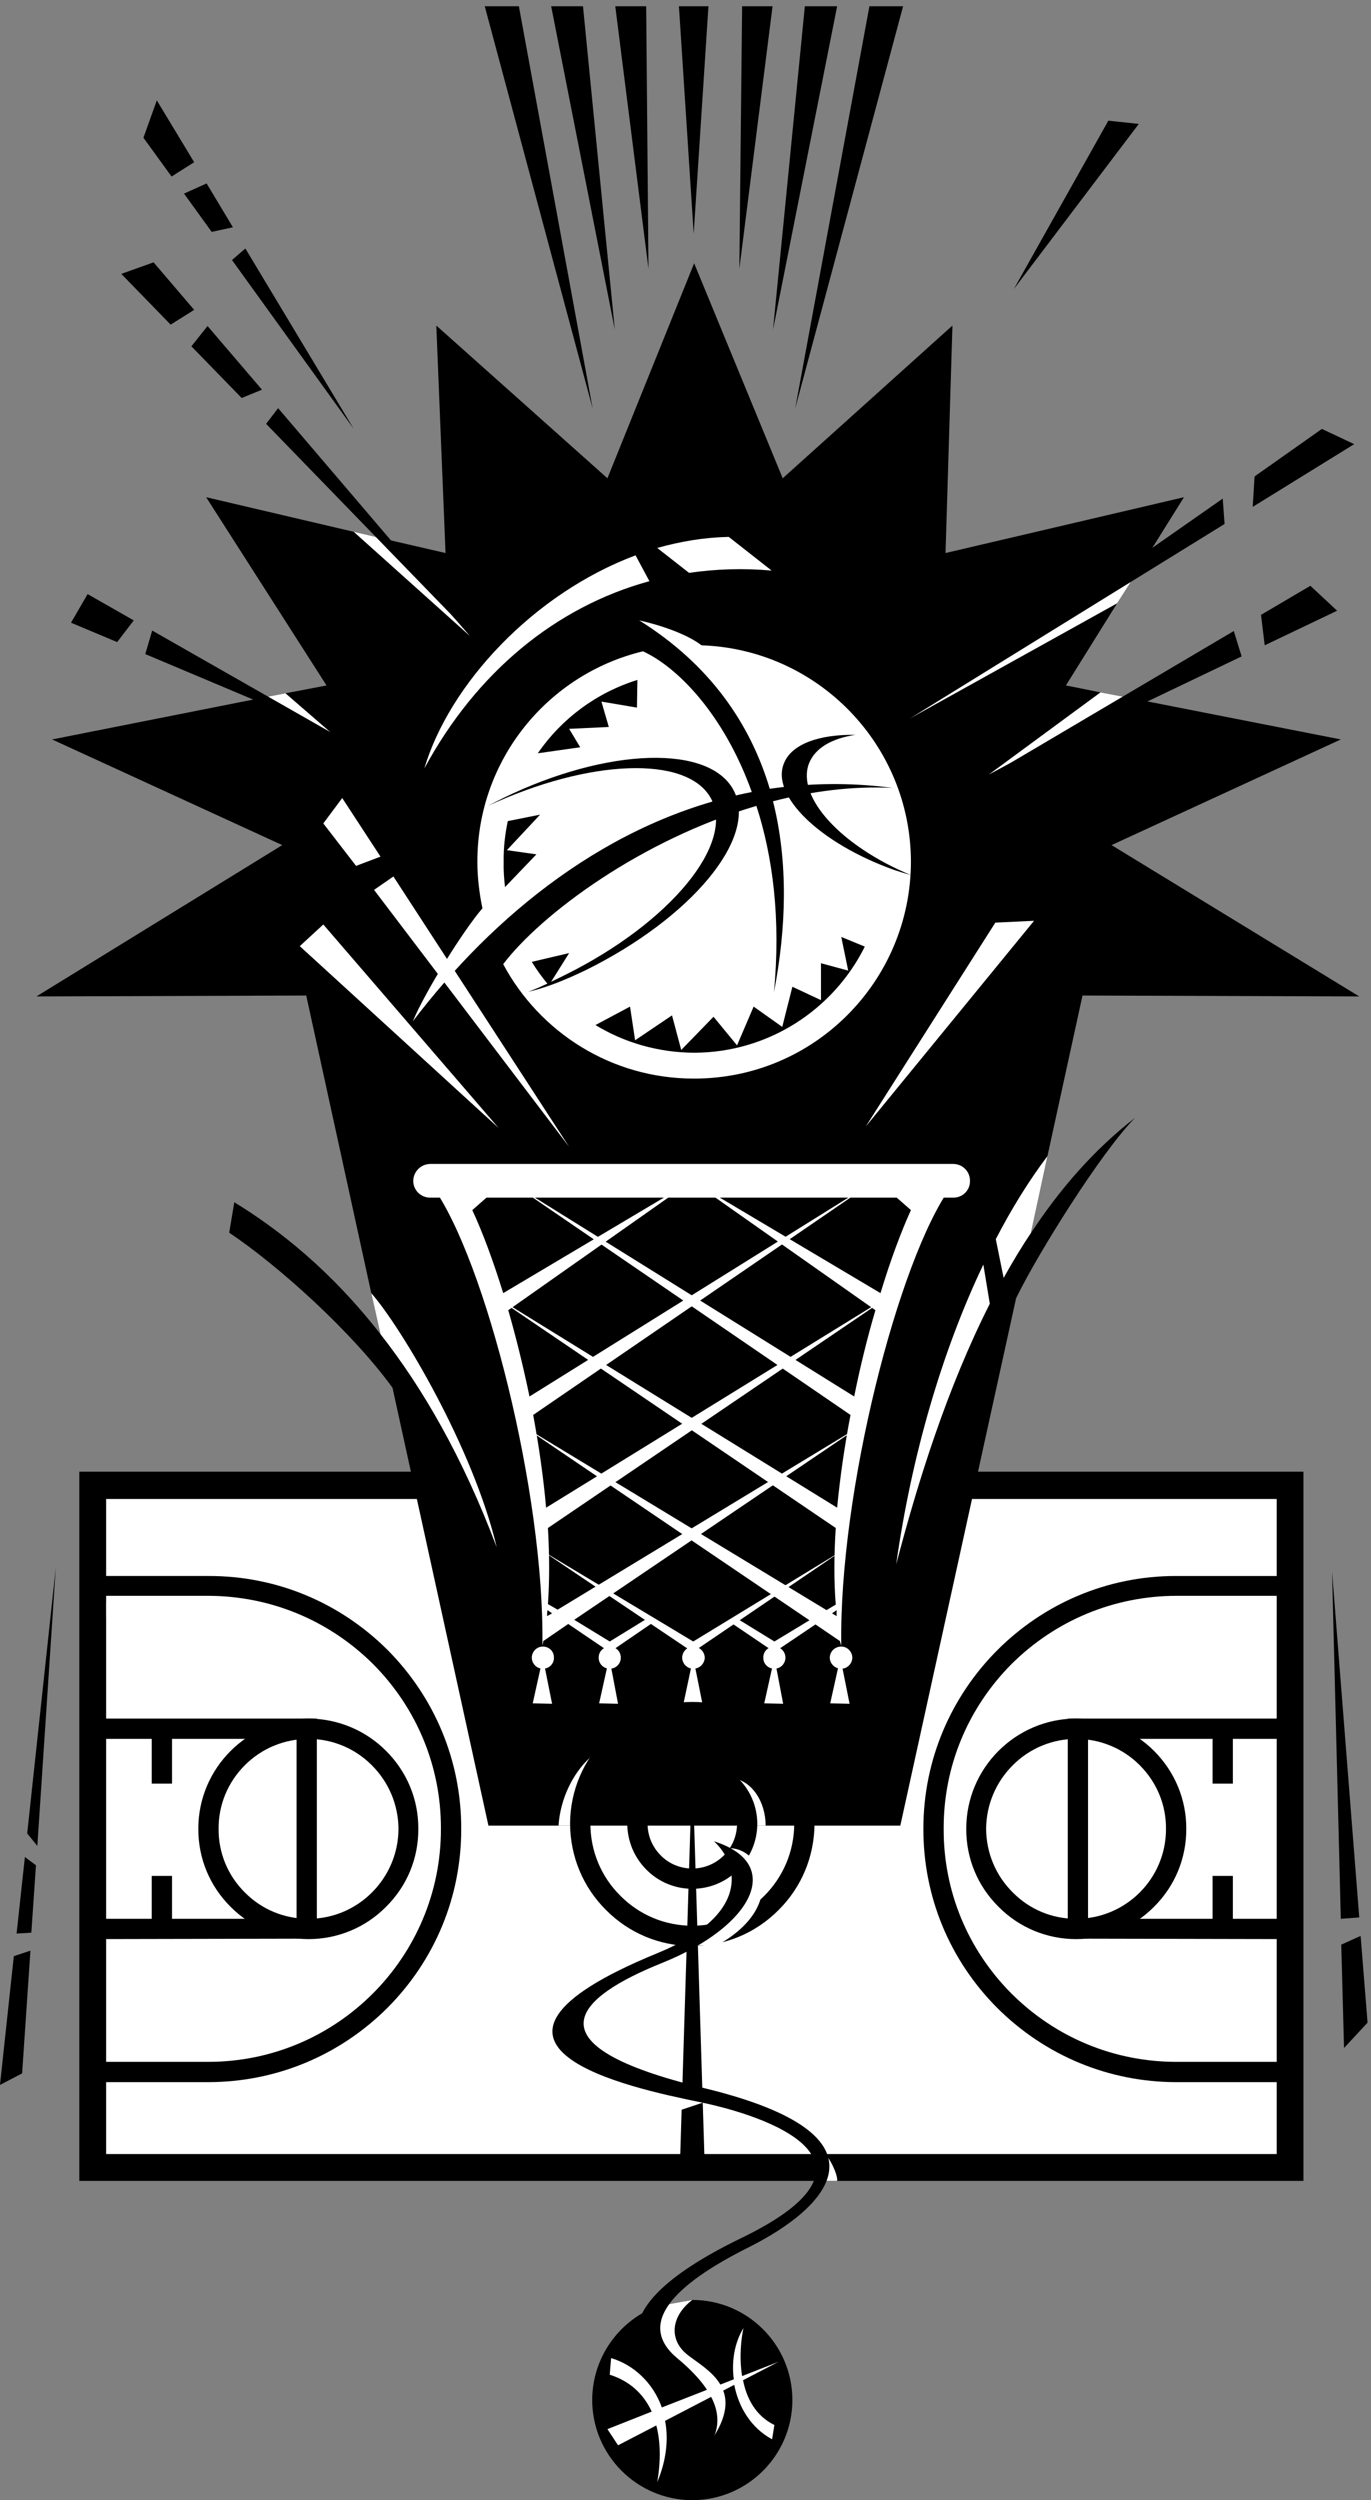 <svg xmlns="http://www.w3.org/2000/svg" xml:space="preserve" width="395.333" height="720.667"><rect width="100%" height="100%" fill="#808080" stroke="none"/><path d="M2785.25 756.25v1420h-2538v-1420h2538" style="fill:#fff;fill-opacity:1;fill-rule:nonzero;stroke:none" transform="matrix(.133 0 0 -.133 -2.3 721.5)"/><path d="M2785.25 1920.25v32h-2538v-32h2538" style="fill:#fff;fill-opacity:1;fill-rule:nonzero;stroke:none" transform="matrix(.133 0 0 -.133 -2.3 721.5)"/><path d="M247.25 2176.25h2538v-1420h-2538v1420l-58 59v-1537h2654v1537h-2654l58-59" style="fill:#000;fill-opacity:1;fill-rule:nonzero;stroke:none" transform="matrix(.133 0 0 -.133 -2.3 721.5)"/><path d="M2350.25 1656.25c52.5-.21 101.46-20.48 138-57 37.11-37.13 57.38-86.09 57-138 .38-107.65-87.07-195.11-195-195-51.64-.11-100.6 20.17-137 57-37.24 36.81-57.52 85.77-58 138 .48 51.91 20.76 100.87 58 138 36.4 36.52 85.36 56.79 137 57v44c-131.22-.39-238.33-107.5-238-239-.33-63.93 24.5-123.89 70-169 44.7-45.09 104.66-69.92 168-70 64.21.08 124.17 24.91 169 70 45.36 45.11 70.2 105.07 70 169 .2 63.62-24.64 123.58-70 169-44.83 44.77-104.79 69.61-169 70v-44m-1664 44c63.355-.39 123.313-25.23 168-70 45.508-45.42 70.344-105.38 70-169 .344-63.93-24.492-123.89-70-169-44.687-45.09-104.645-69.92-168-70-64.195.08-124.156 24.91-169 70-45.352 45.11-70.184 105.07-70 169-.184 131.5 106.926 238.61 239 239v-44c-52.492-.21-101.449-20.48-138-57-37.094-37.13-57.371-86.09-57-138-.371-52.23 19.906-101.19 57-138 36.551-36.83 85.508-57.11 138-57 107.074-.11 194.531 87.35 195 195-.469 51.91-20.75 100.87-58 138-36.395 36.52-85.348 56.79-137 57v44" style="fill:#000;fill-opacity:1;fill-rule:nonzero;stroke:none" transform="matrix(.133 0 0 -.133 -2.3 721.5)"/><path d="M196.25 912.25v22l4 1054v21h269c146.242.4 284-56.66 388-160 103.219-103.88 160.28-241.63 160-388 .28-146.68-56.781-284.44-160-388-104-103.656-241.758-160.719-388-161h-273l44 44h229c278.039.094 504.469 226.52 504 505 .469 134.66-52.035 261.42-147 357-95.707 95.09-222.457 147.59-357 148h-225l-4-1010-44-44" style="fill:#000;fill-opacity:1;fill-rule:nonzero;stroke:none" transform="matrix(.133 0 0 -.133 -2.3 721.5)"/><path d="M239.25 1266.25h107v93h44v-93h270v390h-270v-97h-44v97h-107v-390l-44-44v478h509v-477h-22l-465-1h-22l44 44m2597 743v-21l4-1054v-22h-273c-146.23.281-283.99 57.344-388 161-103.21 103.56-160.27 241.32-160 388-.27 302.32 245.81 548.4 548 548h269l-44-43h-225c-134.53-.41-261.29-52.91-357-148-94.96-95.58-147.46-222.34-147-357-.46-134.98 52.04-261.73 147-357 95.71-95.4 222.47-147.906 357-148h229l-4 1010 44 43" style="fill:#000;fill-opacity:1;fill-rule:nonzero;stroke:none" transform="matrix(.133 0 0 -.133 -2.3 721.5)"/><path d="M2841.25 1700.25v-478h-22l-465 1h-22v477h509l-44-44h-107v-97h-44v97h-270v-390h270v93h44v-93h107v390l44 44m-589 1052c63.14 96 137.82 181.87 226 250-72.8-73.46-210.24-292.8-258-391l-251-1143h-893l-208 949c-89.32 122.71-248.141 265.1-354 336l11 66c97.574-59.77 209.348-147.82 317-286l-20 89-141 645-585-2 533 328-499 229 459 91 47 9 89 17-261 408 320-75 69-16 130-30-20 493 371-331 188 466 192-466 368 331-15-493 517 121-95-152-50-78-111-178 75-15 68-13 453-89-497-229 537-328-600 2-76-348-36-167" style="fill:#000;fill-opacity:1;fill-rule:nonzero;stroke:none" transform="matrix(.133 0 0 -.133 -2.3 721.5)"/><path d="m853.25 4256.25 183-210-252 226zm-217-334 97-84-144 75zm1853 273-500-328 450 250zm-86-271-242-178 310 165zm-228-499-281-442 365 446zm-1077-445-380 441-51-47zm-270 516 423-557-381 586zm14 72-83 127-41-55 71-92 53 20m553 653c-221.89-82.94-403.777-279.47-458-462 111.87 207.34 283.91 350.13 488 406l-30 56m202 40c-52.97-1.09-104.71-9.87-155-24l69-54c57.88 8.51 117.49 10.41 179 5l-93 73m-755-1728c90.43-115.2 177.86-265.09 252-462-50.62 214.97-207.617 477.84-272 551l20-89m1118-499c46.98 179.04 110.23 381.78 203 565l-14 85c-89.35-187.09-155.73-414.28-189-650m328 885c-39.81-52.69-77.52-113.41-112-180l17-84c18.4 33.03 37.82 65.55 59 97l36 167" style="fill:#fff;fill-opacity:1;fill-rule:nonzero;stroke:none" transform="matrix(.133 0 0 -.133 -2.3 721.5)"/><path d="m85.25 1236.25 10 146-24 18-18-166 32 2m-9 215 22-27 40 603zm-29-266-30-279 48 25 18 266-36-12m2878 25 6-224 51 55-15 188-42-19m39 59-59 750 19-753zm-1445 2806c-288.73-.14-522.992-234.4-523-523 .008-289.31 234.27-523.57 523-524 289.18.43 523.43 234.69 523 524 .43 288.6-233.82 522.86-523 523" style="fill:#000;fill-opacity:1;fill-rule:nonzero;stroke:none" transform="matrix(.133 0 0 -.133 -2.3 721.5)"/><path d="M1411.25 4013.25c-206.2-49.61-359.2-235.19-359-456-.2-32.89 4.61-70.77 11-101-39.7-45.53-123.07-178.18-151-245 173.62 228.51 425.28 437 735 497-60.07 167.5-160.32 270.36-236 305" style="fill:#fff;fill-opacity:1;fill-rule:nonzero;stroke:none" transform="matrix(.133 0 0 -.133 -2.3 721.5)"/><path d="M1403.25 4080.25c153.06-95.58 240.66-223.62 283-365 84.46 12.46 173.55 14.18 266 2-87 4.27-174.73-7.24-259-29 33.27-132.18 28.93-275.07 2-414 15.26 159.31-2.58 294.46-38 404-250.23-73.55-466.29-234.35-549-343 78.71-147.25 234.35-248.35 414-248 259.15-.35 469.52 210.02 470 470-.48 253.5-202.02 460.43-454 469-30.93 23.82-87.54 43.48-135 54" style="fill:#fff;fill-opacity:1;fill-rule:nonzero;stroke:none" transform="matrix(.133 0 0 -.133 -2.3 721.5)"/><path d="M1183.25 3792.25c51.41 74.83 127.13 131.36 216 159l-1-60-77 13 16-55-86-4 24-40-92-13m-71-290c-2.2 17.94-3.41 36.09-3 55-.41 29.73 2.84 59.2 9 88l70 14-72-77 64-9-68-71m95-213c-13.85 16.2-26.25 33.25-37 51l81 19-44-70m685 84c-67.62-135.95-208.05-229.55-370-230-78.53.45-151.64 22.18-214 60l75 40 11-73 80 54 20-75 70 72 51-62 36 84 62-44 22 87 62-29v80l59-16-15 73 51-21m-121 397c13.27 33.64 50.12 54.55 101 62-78.57 1.18-138.07-19.62-155-61-29.95-70.35 77.29-174.23 239-232 12.1-3.86 23.91-7.65 36-11-151.06 62.51-248.86 169-221 242" style="fill:#000;fill-opacity:1;fill-rule:nonzero;stroke:none" transform="matrix(.133 0 0 -.133 -2.3 721.5)"/><path d="M1609.25 3709.25c-50.05 102.95-274.47 96.35-501-14-11.48-5.75-22.41-11.4-33-17 218.33 101.5 431.06 110.17 483 17 53.81-97.65-86.74-269.44-315-383-31.22-15.16-50.85-25.66-81-37 37.91 8.6 79.44 25.03 127 48 226.01 112.37 369.96 283.92 320 386m-541 1702 234-872-160 872zm144 0 138-701-69 701zm139 0 72-569-5 569zm138 0 32-493 32 493zm137 0-6-569 72 569zm136 0-69-701 139 701zm140 0-161-872 234 872zm857-1385 157 75-58 54-107-63 8-66m-67 31-564-333 581 278zm41 269 220 136-70 33-146-103-4-66m-65 18-708-495 712 440zm-2119 542-29-25 264-366zm-111 187-81 134-29-81 61-84 49 31m-22-68 60-83 46 10-57 95-49-22m16-331 109-112 44 18-118 138-35-44m188-134-26-34 457-471zm-182 213-88 103-70-25 107-110 51 32m-106-746 401-169-386 220zm-25 73-100 57-36-62 100-42 36 47m2113 1083-205-365 271 358z" style="fill:#000;fill-opacity:1;fill-rule:nonzero;stroke:none" transform="matrix(.133 0 0 -.133 -2.3 721.5)"/><path d="m1843.25 2064.25-323-197-328 197 327-220 324 220" style="fill:#fff;fill-opacity:1;fill-rule:nonzero;stroke:none" transform="matrix(.133 0 0 -.133 -2.3 721.5)"/><path d="m1214.25 1928.25-10 7c-.55-4.41-.9-8.86-1-13l11 6 35-23-54-37c-.55-3.24-1.22-6.86-2-10 4.93 330.61-124.07 836.88-238 995l58 3c4.54-7.93 9.23-16.32 14-25l95 42-81-71c22.14-47.48 45.16-109.32 67-180l409 243-398-280c16.84-58.72 32.48-121.74 46-187l741 462-733-502c12.36-66.76 22.23-134.66 28-201l754 465-750-509c3.32-57.51 3.68-113.28 0-165l21-12 658 399-622-421 77-47 83 51 12-9-95-65-90 61-35 23" style="fill:#fff;fill-opacity:1;fill-rule:nonzero;stroke:none" transform="matrix(.133 0 0 -.133 -2.3 721.5)"/><path d="m1821.25 1928.25 10-6c-.49 3.89 0 13 0 13l-10-7-36-24-89-60-96 65 13 9 83-51 76 46-623 422 660-400 20 12c-4.16 52.18-3.75 108.24 0 166l-750 509 753-465c6.34 66.34 16.22 134.24 29 201l-734 502 742-462c13.09 65.26 28.74 128.28 46 187l-398 280 409-243c21.41 70.67 44.43 132.54 66 180l-81 71 96-42c4.33 8.73 9.03 17.05 14 25l58-3c-114.36-158.12-243.36-664.39-238-995-1.2 3.11-1.85 6.69-3 10l-53 36 36 24m-649-195 22 99 20-100zm144 0 22 99 19-100zm183 0 21 99 20-100zm175 0 22 99 19-100zm143 0 22 99 20-100z" style="fill:#fff;fill-opacity:1;fill-rule:nonzero;stroke:none" transform="matrix(.133 0 0 -.133 -2.3 721.5)"/><path d="M950.25 2829.25h1134c20.07-.25 36.42 16.09 36 36 .42 20.42-15.93 36.77-36 37h-1134c-20.496-.23-36.844-16.58-37-37 .156-19.91 16.504-36.25 37-36m244-1021c13.59-.07 24.38 10.72 24 24 .38 13.34-10.41 24.12-24 24-13.02.12-23.81-10.66-24-24 .19-13.28 10.98-24.07 24-24m145 0c13.26-.07 24.05 10.72 24 24 .05 13.34-10.74 24.12-24 24-13.35.12-24.14-10.66-24-24-.14-13.28 10.65-24.07 24-24m181 0c13.75-.07 24.54 10.72 25 24-.46 13.34-11.25 24.12-25 24-12.87.12-23.66-10.66-24-24 .34-13.28 11.13-24.07 24-24m176 0c12.99-.07 23.78 10.72 24 24-.22 13.34-11.01 24.12-24 24-13.62.12-24.41-10.66-24-24-.41-13.28 10.38-24.07 24-24m145 0c12.82-.07 23.61 10.72 24 24-.39 13.34-11.18 24.12-24 24-13.8.12-24.58-10.66-25-24 .42-13.28 11.2-24.07 25-24m-559-340 8 91 51 86c-66.42-28.91-108.38-105.38-113-177h54m352 0-5 53-29 51c48.46-4.8 77.01-53.89 77-104h-43" style="fill:#fff;fill-opacity:1;fill-rule:nonzero;stroke:none" transform="matrix(.133 0 0 -.133 -2.3 721.5)"/><path d="m1491.25 727.25 27 873 27-873z" style="fill:#000;fill-opacity:1;fill-rule:nonzero;stroke:none" transform="matrix(.133 0 0 -.133 -2.3 721.5)"/><path d="M1253.25 1472.25c.43 145.69 119.11 264.38 265 264 70.68.38 137.12-27.14 187-77 50.06-50.09 77.59-116.53 78-187-.41-70.87-27.94-137.32-78-187-49.88-50.27-116.32-77.79-187-78-70.66.21-137.11 27.73-187 78-50.05 49.68-77.57 116.13-78 187h44c.24-59.17 23.2-114.61 65-156 41.6-42.01 97.04-64.97 156-65 121.74.03 220.77 99.06 221 221-.23 58.77-23.19 114.2-65 156-41.59 41.6-97.03 64.56-156 65-58.96-.44-114.4-23.4-156-65-41.8-41.8-64.76-97.23-65-156h-44" style="fill:#000;fill-opacity:1;fill-rule:nonzero;stroke:none" transform="matrix(.133 0 0 -.133 -2.3 721.5)"/><path d="M1377.25 1472.25c.34 77.36 63.45 140.46 141 140 37.57.46 72.9-14.18 99-41 27.04-26.31 41.67-61.63 42-99-.33-37.78-14.96-73.1-42-100-26.1-26.23-61.43-40.87-99-41-37.57.13-72.89 14.77-99 41-27.03 26.9-41.66 62.22-42 100h44c.16-26.07 10.23-50.39 29-69 17.82-17.98 42.14-28.05 68-28 53.41-.05 96.86 43.39 97 97-.14 25.66-10.22 49.98-29 68-17.8 18.57-42.12 28.64-68 29-25.86-.36-50.18-10.43-68-29-18.77-18.02-28.84-42.34-29-68h-44m63-1046c-81.16-31.676-138.85-110.523-139-203 .15-119.609 97.24-216.703 217-217 119.77.297 216.86 97.391 217 217-.14 119.922-97.23 217.016-217 217l-78-14" style="fill:#000;fill-opacity:1;fill-rule:nonzero;stroke:none" transform="matrix(.133 0 0 -.133 -2.3 721.5)"/><path d="M1812.25 749.25c12.69-18.355 21.82-43.457 20-51h-48l15 31 13 20m-317 141-1-38 48 16zm23-450c-46.54-35.207-52.02-87.234-9-120 42.78-32.953 122.19-72.199 55-177l-28 94-73 70-42 69 19 50 78 14m84 979c67.52-3.79 121.36-122.53-24-207-8.48-5.22-54-4-54-4l95 84-17 127" style="fill:#fff;fill-opacity:1;fill-rule:nonzero;stroke:none" transform="matrix(.133 0 0 -.133 -2.3 721.5)"/><path d="M1565.25 1434.25c153.81-48.61 84.73-183.8-111-263-187.91-75.26-299.54-178.488 90-272 423.08-102.637 266.09-259.629 98-344-167.81-83.578-244.48-167.551-157-241 87.77-72.59 106.02-134.656 70-189-4.14 68.945-26.04 116.41-81 146-54.57 28.828-196.96 134.707 150 303 346.73 167.598 51 266.176-91 295-142.78 29.59-583.234 120.301-92 322 202.36 82.43 179.23 191.96 124 243" style="fill:#000;fill-opacity:1;fill-rule:nonzero;stroke:none" transform="matrix(.133 0 0 -.133 -2.3 721.5)"/><path d="m1628.25 266.25 77 40-79-31c-6.86 42.039-1.64 83.777 3 104-19.02-30.613-26.38-71.23-21-111l-156-61c-19.22 53.715-61.25 92.461-110 107l-3-36c43.47-13.797 73.42-41.766 91-80l-96-38 23-35 83 43c9.12-34.977 9.88-76.676 2-123 20.43 49.137 24.48 94.352 17 133l150 78c9.1-47.684 35.98-93.281 82-118l5 31c-40.82 19.859-60.23 57.832-68 97" style="fill:#fff;fill-opacity:1;fill-rule:nonzero;stroke:none" transform="matrix(.133 0 0 -.133 -2.3 721.5)"/></svg>

